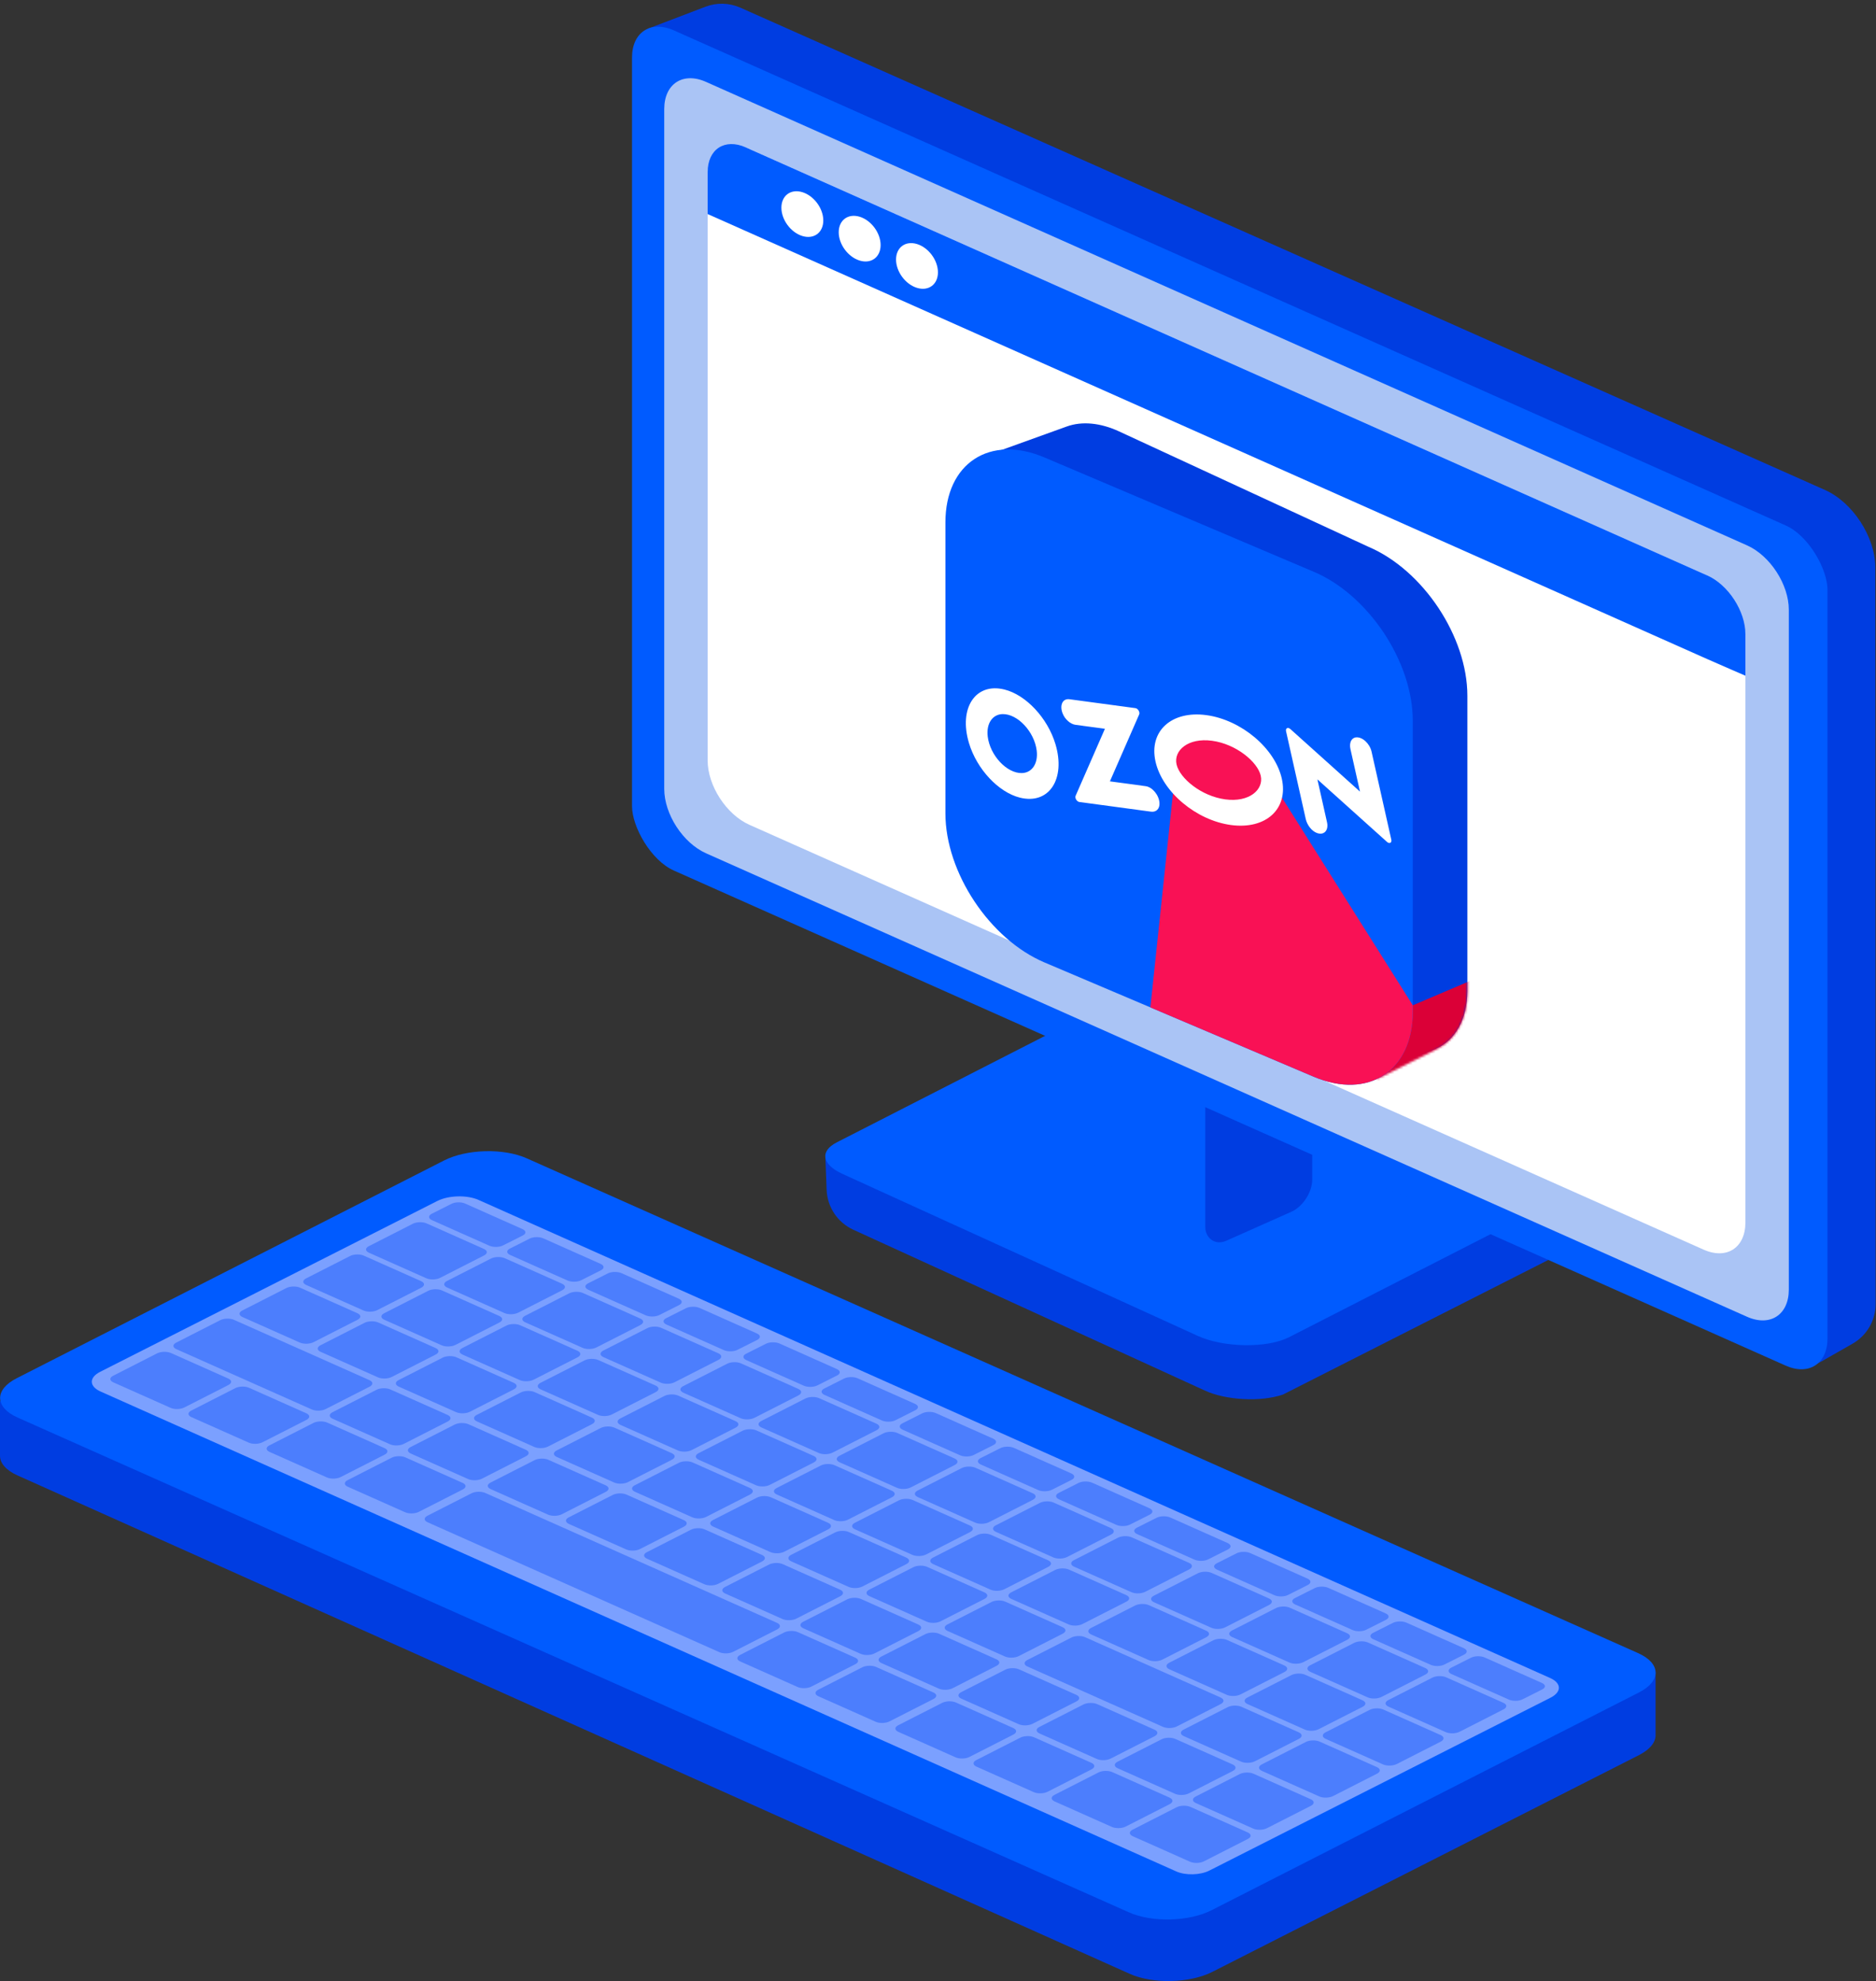 <svg width="820" height="866" viewBox="0 0 820 866" fill="none" xmlns="http://www.w3.org/2000/svg">
<rect x="0" y="0" width="820" height="866" fill="#333333" stroke="none"/>
<path d="M494.042 478.469C503.116 475.345 517.201 475.867 526.543 479.525C527.708 479.981 528.881 480.418 530.093 480.726L678.51 518.445L696.035 540.97L560.781 609.581C551.129 612.905 535.804 612.102 526.552 607.787L372.986 537.532C366.121 534.391 361.609 527.653 361.321 520.109L360.77 505.69L494.042 478.469Z" fill="#003DE1"/>
<path d="M464.247 448.98C473.778 444.106 492.757 444.374 504.093 449.542L659.43 520.364C668.413 524.459 669.463 530.296 661.909 534.158L563.432 584.515C553.901 589.388 534.922 589.12 523.585 583.952L368.249 513.131C359.265 509.035 358.216 503.198 365.769 499.336L464.247 448.98Z" fill="#005BFF"/>
<path d="M277.585 26.799C277.306 21.359 279.486 16.082 283.522 12.425L308.354 2.945C313.294 1.059 318.781 1.206 323.613 3.355L797.719 214.182C809.85 219.583 819.683 234.724 819.686 248.003C819.686 248.006 819.686 248.005 819.686 248.008C819.686 248.102 819.812 510.279 819.836 570.004C819.838 577.186 815.989 583.786 809.751 587.345L796.294 595.024C789.321 599.003 780.56 597.911 774.776 592.343L315.383 369.482C303.251 364.08 293.417 348.936 293.417 335.656L277.585 26.799Z" fill="#003DE1"/>
<rect width="75.419" height="133.102" rx="20" transform="matrix(0.914 0.407 0 -1 474.918 515.733)" fill="#005BFF"/>
<rect width="51.13" height="133.102" rx="10" transform="matrix(-0.914 0.407 0 -1 573.57 525.621)" fill="#003DE1"/>
<rect width="571.712" height="367.248" rx="20" transform="matrix(0.914 0.407 0 1 276.258 5.134)" fill="#005BFF"/>
<path d="M290.34 47.664C290.34 36.618 298.52 31.306 308.611 35.799L763.618 238.381C773.709 242.874 781.889 255.47 781.889 266.516V563.703C781.889 574.748 773.709 580.061 763.618 575.568L308.611 372.986C298.52 368.493 290.34 355.896 290.34 344.851V47.664Z" fill="#AAC4F5"/>
<path d="M309.312 77.001C309.312 65.955 317.493 60.643 327.583 65.136L744.648 250.825C754.739 255.317 762.919 267.914 762.919 278.959V534.366C762.919 545.412 754.738 550.724 744.648 546.232L327.583 360.543C317.493 356.05 309.312 343.454 309.312 332.408V77.001Z" fill="white"/>
<path d="M309.313 75.281C309.313 65.185 316.789 60.33 326.012 64.436L746.219 251.525C755.442 255.631 762.919 267.144 762.919 277.239C762.919 281.662 762.919 295.363 762.919 295.363C762.919 295.363 751.402 290.391 746.219 288.084L326.012 100.995C321.155 98.833 309.312 93.565 309.312 93.565C309.312 93.565 309.313 80.06 309.313 75.281Z" fill="#005BFF"/>
<path d="M201.126 522.796C210.994 518.431 225.883 518.233 235.493 522.339L723.656 730.911L723.655 758.529C723.655 761.712 721.043 764.822 716.378 767.193L529.975 861.904C520.107 866.918 503.925 867.324 493.854 862.81L7.645 644.925C2.755 642.733 -1.7961e-05 639.656 0 636.386L0 612.978C0 612.155 0.785 611.361 2.134 610.82L201.126 522.796Z" fill="#003DE1"/>
<path d="M194.122 507.25C203.964 502.235 220.122 501.812 230.213 506.305L715.957 722.572C726.047 727.065 726.249 734.772 716.407 739.786L529.584 834.978C519.742 839.992 503.584 840.415 493.493 835.923L7.75 619.656C-2.341 615.163 -2.543 607.456 7.299 602.441L194.122 507.25Z" fill="#005BFF"/>
<path d="M191.155 524.962C196.083 522.464 204.15 522.26 209.184 524.506L677.545 733.468C682.592 735.72 682.678 739.58 677.736 742.084L528.579 817.668C524.636 819.666 518.183 819.829 514.156 818.032L43.973 608.258C38.925 606.006 38.84 602.146 43.782 599.641L191.155 524.962Z" fill="#7BA0FF"/>
<path d="M197.377 526.191C198.974 525.387 201.628 525.341 203.305 526.088L228.357 537.242C230.034 537.988 230.099 539.245 228.503 540.049L219.829 544.414C218.232 545.217 215.578 545.264 213.901 544.517L188.849 533.363C187.172 532.616 187.107 531.359 188.703 530.556L197.377 526.191Z" fill="#4C7EFD"/>
<path d="M231.539 541.401C233.136 540.597 235.79 540.551 237.467 541.298L262.519 552.452C264.196 553.198 264.262 554.455 262.665 555.259L253.991 559.624C252.394 560.427 249.74 560.473 248.063 559.727L223.011 548.573C221.334 547.826 221.269 546.569 222.866 545.766L231.539 541.401Z" fill="#4C7EFD"/>
<path d="M265.701 556.611C267.298 555.807 269.952 555.761 271.629 556.508L296.681 567.662C298.359 568.408 298.424 569.665 296.827 570.469L288.153 574.834C286.556 575.637 283.902 575.683 282.225 574.937L257.173 563.783C255.496 563.036 255.431 561.779 257.028 560.976L265.701 556.611Z" fill="#4C7EFD"/>
<path d="M299.864 571.821C301.46 571.017 304.114 570.971 305.791 571.717L330.844 582.871C332.521 583.618 332.586 584.875 330.989 585.679L322.315 590.044C320.719 590.847 318.065 590.893 316.387 590.147L291.335 578.993C289.658 578.246 289.593 576.989 291.19 576.186L299.864 571.821Z" fill="#4C7EFD"/>
<path d="M334.785 587.369C336.382 586.565 339.036 586.519 340.713 587.265L365.765 598.419C367.442 599.166 367.507 600.423 365.91 601.226L357.237 605.592C355.64 606.395 352.986 606.441 351.309 605.695L326.257 594.541C324.579 593.794 324.514 592.537 326.111 591.734L334.785 587.369Z" fill="#4C7EFD"/>
<path d="M368.947 602.578C370.544 601.775 373.198 601.729 374.875 602.475L399.927 613.629C401.604 614.376 401.669 615.633 400.072 616.436L391.399 620.802C389.802 621.605 387.148 621.651 385.471 620.905L360.419 609.751C358.742 609.004 358.676 607.747 360.273 606.944L368.947 602.578Z" fill="#4C7EFD"/>
<path d="M403.109 617.788C404.706 616.985 407.36 616.939 409.037 617.685L434.089 628.839C435.766 629.586 435.831 630.843 434.235 631.646L425.561 636.012C423.964 636.815 421.31 636.861 419.633 636.115L394.581 624.961C392.904 624.214 392.839 622.957 394.435 622.154L403.109 617.788Z" fill="#4C7EFD"/>
<path d="M437.271 632.998C438.868 632.195 441.522 632.149 443.199 632.895L468.251 644.049C469.928 644.796 469.993 646.053 468.397 646.856L459.723 651.221C458.126 652.025 455.472 652.071 453.795 651.325L428.743 640.171C427.066 639.424 427.001 638.167 428.598 637.364L437.271 632.998Z" fill="#4C7EFD"/>
<path d="M471.433 648.208C473.03 647.405 475.684 647.359 477.361 648.105L502.413 659.259C504.091 660.006 504.156 661.263 502.559 662.066L493.885 666.431C492.288 667.235 489.634 667.281 487.957 666.535L462.905 655.381C461.228 654.634 461.163 653.377 462.76 652.574L471.433 648.208Z" fill="#4C7EFD"/>
<path d="M505.595 663.418C507.192 662.615 509.846 662.569 511.523 663.315L536.576 674.469C538.253 675.216 538.318 676.473 536.721 677.276L528.047 681.641C526.45 682.445 523.796 682.491 522.119 681.744L497.067 670.59C495.39 669.844 495.325 668.587 496.922 667.783L505.595 663.418Z" fill="#4C7EFD"/>
<path d="M540.517 678.966C542.114 678.163 544.768 678.117 546.445 678.863L571.497 690.017C573.174 690.764 573.239 692.021 571.642 692.824L562.969 697.189C561.372 697.993 558.718 698.039 557.041 697.292L531.988 686.138C530.311 685.392 530.246 684.135 531.843 683.331L540.517 678.966Z" fill="#4C7EFD"/>
<path d="M574.679 694.176C576.276 693.373 578.93 693.326 580.607 694.073L605.659 705.227C607.336 705.974 607.401 707.231 605.804 708.034L597.131 712.399C595.534 713.203 592.88 713.249 591.203 712.502L566.151 701.348C564.474 700.602 564.408 699.345 566.005 698.541L574.679 694.176Z" fill="#4C7EFD"/>
<path d="M608.841 709.386C610.438 708.583 613.092 708.536 614.769 709.283L639.821 720.437C641.498 721.184 641.563 722.441 639.966 723.244L631.293 727.609C629.696 728.413 627.042 728.459 625.365 727.712L600.313 716.558C598.636 715.812 598.57 714.555 600.167 713.751L608.841 709.386Z" fill="#4C7EFD"/>
<path d="M643.003 724.596C644.6 723.793 647.254 723.746 648.931 724.493L673.983 735.647C675.66 736.394 675.725 737.651 674.129 738.454L665.455 742.819C663.858 743.623 661.204 743.669 659.527 742.922L634.475 731.768C632.798 731.022 632.733 729.765 634.329 728.961L643.003 724.596Z" fill="#4C7EFD"/>
<path d="M180.452 534.917C182.088 534.083 184.774 534.013 186.451 534.76L211.503 545.914C213.18 546.66 213.214 547.941 211.578 548.775L192.327 558.584C190.691 559.417 188.006 559.488 186.328 558.741L161.276 547.587C159.599 546.84 159.566 545.559 161.201 544.726L180.452 534.917Z" fill="#4C7EFD"/>
<path d="M214.615 550.127C216.25 549.293 218.936 549.223 220.613 549.97L245.665 561.124C247.342 561.87 247.376 563.151 245.74 563.985L226.489 573.794C224.853 574.627 222.168 574.698 220.491 573.951L195.438 562.797C193.761 562.05 193.728 560.769 195.363 559.936L214.615 550.127Z" fill="#4C7EFD"/>
<path d="M248.777 565.337C250.412 564.503 253.098 564.433 254.775 565.18L279.827 576.334C281.504 577.08 281.538 578.361 279.902 579.195L260.651 589.004C259.015 589.837 256.33 589.907 254.653 589.161L229.6 578.007C227.923 577.26 227.89 575.979 229.526 575.146L248.777 565.337Z" fill="#4C7EFD"/>
<path d="M282.939 580.547C284.575 579.713 287.26 579.643 288.937 580.39L313.989 591.544C315.667 592.29 315.7 593.571 314.064 594.405L294.813 604.214C293.177 605.047 290.492 605.117 288.815 604.371L263.763 593.217C262.086 592.47 262.052 591.189 263.688 590.356L282.939 580.547Z" fill="#4C7EFD"/>
<path d="M317.86 596.095C319.496 595.261 322.181 595.191 323.858 595.938L348.911 607.092C350.588 607.838 350.621 609.119 348.986 609.953L329.734 619.762C328.099 620.595 325.413 620.665 323.736 619.919L298.684 608.765C297.007 608.018 296.973 606.737 298.609 605.904L317.86 596.095Z" fill="#4C7EFD"/>
<path d="M352.022 611.305C353.658 610.471 356.344 610.401 358.021 611.148L383.073 622.302C384.75 623.048 384.783 624.329 383.148 625.163L363.897 634.972C362.261 635.805 359.575 635.875 357.898 635.129L332.846 623.975C331.169 623.228 331.135 621.947 332.771 621.114L352.022 611.305Z" fill="#4C7EFD"/>
<path d="M386.184 626.515C387.82 625.681 390.506 625.611 392.183 626.358L417.235 637.512C418.912 638.258 418.946 639.539 417.31 640.373L398.059 650.182C396.423 651.015 393.737 651.085 392.06 650.339L367.008 639.185C365.331 638.438 365.298 637.157 366.933 636.324L386.184 626.515Z" fill="#4C7EFD"/>
<path d="M420.346 641.725C421.982 640.891 424.668 640.821 426.345 641.568L451.397 652.722C453.074 653.468 453.108 654.749 451.472 655.583L432.221 665.392C430.585 666.225 427.9 666.295 426.223 665.549L401.17 654.395C399.493 653.648 399.46 652.367 401.095 651.534L420.346 641.725Z" fill="#4C7EFD"/>
<path d="M454.509 656.935C456.144 656.101 458.83 656.031 460.507 656.778L485.559 667.931C487.236 668.678 487.27 669.959 485.634 670.793L466.383 680.602C464.747 681.435 462.062 681.505 460.385 680.759L435.332 669.605C433.655 668.858 433.622 667.577 435.258 666.744L454.509 656.935Z" fill="#4C7EFD"/>
<path d="M488.671 672.145C490.306 671.311 492.992 671.241 494.669 671.987L519.721 683.141C521.398 683.888 521.432 685.169 519.796 686.003L500.545 695.811C498.909 696.645 496.224 696.715 494.547 695.969L469.495 684.815C467.817 684.068 467.784 682.787 469.42 681.953L488.671 672.145Z" fill="#4C7EFD"/>
<path d="M523.592 687.693C525.228 686.859 527.913 686.789 529.59 687.535L554.643 698.689C556.32 699.436 556.353 700.717 554.718 701.55L535.466 711.359C533.831 712.193 531.145 712.263 529.468 711.516L504.416 700.363C502.739 699.616 502.705 698.335 504.341 697.501L523.592 687.693Z" fill="#4C7EFD"/>
<path d="M557.754 702.902C559.39 702.069 562.075 701.999 563.753 702.745L588.805 713.899C590.482 714.646 590.515 715.927 588.88 716.76L569.629 726.569C567.993 727.403 565.307 727.473 563.63 726.726L538.578 715.572C536.901 714.826 536.867 713.545 538.503 712.711L557.754 702.902Z" fill="#4C7EFD"/>
<path d="M591.916 718.112C593.552 717.279 596.238 717.209 597.915 717.955L622.967 729.109C624.644 729.856 624.677 731.137 623.042 731.97L603.791 741.779C602.155 742.613 599.469 742.683 597.792 741.936L572.74 730.782C571.063 730.036 571.029 728.755 572.665 727.921L591.916 718.112Z" fill="#4C7EFD"/>
<path d="M626.078 733.322C627.714 732.489 630.4 732.419 632.077 733.165L657.129 744.319C658.806 745.066 658.84 746.347 657.204 747.18L637.953 756.989C636.317 757.823 633.631 757.893 631.954 757.146L606.902 745.992C605.225 745.246 605.192 743.965 606.827 743.131L626.078 733.322Z" fill="#4C7EFD"/>
<path d="M153.014 549.012C154.65 548.178 157.335 548.108 159.012 548.855L184.065 560.009C185.742 560.755 185.775 562.036 184.139 562.87L164.888 572.679C163.253 573.512 160.567 573.582 158.89 572.836L133.838 561.682C132.161 560.935 132.127 559.654 133.763 558.821L153.014 549.012Z" fill="#4C7EFD"/>
<path d="M187.176 564.222C188.812 563.388 191.497 563.318 193.174 564.065L218.227 575.219C219.904 575.965 219.937 577.246 218.302 578.08L199.05 587.889C197.415 588.722 194.729 588.792 193.052 588.046L168 576.892C166.323 576.145 166.289 574.864 167.925 574.031L187.176 564.222Z" fill="#4C7EFD"/>
<path d="M221.338 579.432C222.974 578.598 225.66 578.528 227.337 579.275L252.389 590.428C254.066 591.175 254.099 592.456 252.464 593.29L233.213 603.099C231.577 603.932 228.891 604.002 227.214 603.256L202.162 592.102C200.485 591.355 200.451 590.074 202.087 589.241L221.338 579.432Z" fill="#4C7EFD"/>
<path d="M255.5 594.642C257.136 593.808 259.822 593.738 261.499 594.484L286.551 605.638C288.228 606.385 288.262 607.666 286.626 608.5L267.375 618.308C265.739 619.142 263.053 619.212 261.376 618.466L236.324 607.312C234.647 606.565 234.614 605.284 236.249 604.451L255.5 594.642Z" fill="#4C7EFD"/>
<path d="M290.422 610.19C292.057 609.356 294.743 609.286 296.42 610.032L321.472 621.186C323.149 621.933 323.183 623.214 321.547 624.047L302.296 633.856C300.66 634.69 297.975 634.76 296.298 634.014L271.245 622.86C269.568 622.113 269.535 620.832 271.171 619.998L290.422 610.19Z" fill="#4C7EFD"/>
<path d="M324.584 625.399C326.22 624.566 328.905 624.496 330.582 625.242L355.634 636.396C357.311 637.143 357.345 638.424 355.709 639.257L336.458 649.066C334.822 649.9 332.137 649.97 330.46 649.223L305.408 638.069C303.73 637.323 303.697 636.042 305.333 635.208L324.584 625.399Z" fill="#4C7EFD"/>
<path d="M358.746 640.609C360.382 639.776 363.067 639.706 364.744 640.452L389.797 651.606C391.474 652.353 391.507 653.634 389.871 654.467L370.62 664.276C368.985 665.11 366.299 665.18 364.622 664.433L339.57 653.279C337.893 652.533 337.859 651.252 339.495 650.418L358.746 640.609Z" fill="#4C7EFD"/>
<path d="M392.908 655.819C394.544 654.986 397.229 654.916 398.906 655.662L423.959 666.816C425.636 667.563 425.669 668.844 424.034 669.677L404.782 679.486C403.147 680.32 400.461 680.39 398.784 679.643L373.732 668.489C372.055 667.743 372.021 666.462 373.657 665.628L392.908 655.819Z" fill="#4C7EFD"/>
<path d="M427.07 671.029C428.706 670.196 431.391 670.126 433.069 670.872L458.121 682.026C459.798 682.773 459.831 684.054 458.196 684.887L438.945 694.696C437.309 695.53 434.623 695.6 432.946 694.853L407.894 683.699C406.217 682.953 406.183 681.672 407.819 680.838L427.07 671.029Z" fill="#4C7EFD"/>
<path d="M461.232 686.239C462.868 685.406 465.554 685.336 467.231 686.082L492.283 697.236C493.96 697.983 493.994 699.264 492.358 700.097L473.107 709.906C471.471 710.74 468.785 710.81 467.108 710.063L442.056 698.909C440.379 698.163 440.345 696.882 441.981 696.048L461.232 686.239Z" fill="#4C7EFD"/>
<path d="M496.154 701.787C497.789 700.954 500.475 700.884 502.152 701.63L527.204 712.784C528.881 713.531 528.915 714.812 527.279 715.645L508.028 725.454C506.392 726.288 503.707 726.358 502.03 725.611L476.977 714.457C475.3 713.711 475.267 712.43 476.902 711.596L496.154 701.787Z" fill="#4C7EFD"/>
<path d="M530.316 716.997C531.951 716.164 534.637 716.093 536.314 716.84L561.366 727.994C563.043 728.741 563.077 730.022 561.441 730.855L542.19 740.664C540.554 741.498 537.869 741.568 536.192 740.821L511.14 729.667C509.462 728.921 509.429 727.64 511.065 726.806L530.316 716.997Z" fill="#4C7EFD"/>
<path d="M564.478 732.207C566.114 731.374 568.799 731.303 570.476 732.05L595.528 743.204C597.206 743.951 597.239 745.232 595.603 746.065L576.352 755.874C574.717 756.708 572.031 756.778 570.354 756.031L545.302 744.877C543.625 744.131 543.591 742.85 545.227 742.016L564.478 732.207Z" fill="#4C7EFD"/>
<path d="M598.64 747.417C600.276 746.584 602.961 746.513 604.638 747.26L629.691 758.414C631.368 759.161 631.401 760.442 629.766 761.275L610.514 771.084C608.879 771.918 606.193 771.988 604.516 771.241L579.464 760.087C577.787 759.34 577.753 758.06 579.389 757.226L598.64 747.417Z" fill="#4C7EFD"/>
<path d="M125.161 563.022C126.797 562.188 129.482 562.118 131.159 562.865L156.212 574.019C157.889 574.765 157.922 576.046 156.287 576.88L137.035 586.689C135.4 587.522 132.714 587.592 131.037 586.846L105.985 575.692C104.308 574.945 104.274 573.664 105.91 572.831L125.161 563.022Z" fill="#4C7EFD"/>
<path d="M159.323 578.232C160.959 577.398 163.644 577.328 165.322 578.075L190.374 589.229C192.051 589.975 192.084 591.256 190.449 592.09L171.198 601.899C169.562 602.732 166.876 602.802 165.199 602.056L140.147 590.902C138.47 590.155 138.436 588.874 140.072 588.041L159.323 578.232Z" fill="#4C7EFD"/>
<path d="M193.485 593.442C195.121 592.608 197.807 592.538 199.484 593.285L224.536 604.439C226.213 605.185 226.247 606.466 224.611 607.3L205.36 617.109C203.724 617.942 201.038 618.012 199.361 617.266L174.309 606.112C172.632 605.365 172.598 604.084 174.234 603.251L193.485 593.442Z" fill="#4C7EFD"/>
<path d="M227.647 608.652C229.283 607.818 231.969 607.748 233.646 608.495L258.698 619.649C260.375 620.395 260.409 621.676 258.773 622.51L239.522 632.319C237.886 633.152 235.201 633.222 233.523 632.476L208.471 621.322C206.794 620.575 206.761 619.294 208.396 618.461L227.647 608.652Z" fill="#4C7EFD"/>
<path d="M262.569 624.2C264.204 623.366 266.89 623.296 268.567 624.043L293.619 635.197C295.296 635.943 295.33 637.224 293.694 638.058L274.443 647.867C272.807 648.7 270.122 648.77 268.445 648.024L243.393 636.87C241.715 636.123 241.682 634.842 243.318 634.009L262.569 624.2Z" fill="#4C7EFD"/>
<path d="M296.731 639.41C298.367 638.576 301.052 638.506 302.729 639.253L327.781 650.406C329.459 651.153 329.492 652.434 327.856 653.268L308.605 663.077C306.97 663.91 304.284 663.98 302.607 663.234L277.555 652.08C275.878 651.333 275.844 650.052 277.48 649.219L296.731 639.41Z" fill="#4C7EFD"/>
<path d="M330.893 654.62C332.529 653.786 335.214 653.716 336.891 654.462L361.944 665.616C363.621 666.363 363.654 667.644 362.019 668.478L342.767 678.286C341.132 679.12 338.446 679.19 336.769 678.444L311.717 667.29C310.04 666.543 310.006 665.262 311.642 664.428L330.893 654.62Z" fill="#4C7EFD"/>
<path d="M365.055 669.83C366.691 668.996 369.376 668.926 371.053 669.672L396.106 680.826C397.783 681.573 397.816 682.854 396.181 683.687L376.93 693.496C375.294 694.33 372.608 694.4 370.931 693.654L345.879 682.5C344.202 681.753 344.168 680.472 345.804 679.638L365.055 669.83Z" fill="#4C7EFD"/>
<path d="M399.217 685.039C400.853 684.206 403.539 684.136 405.216 684.882L430.268 696.036C431.945 696.783 431.978 698.064 430.343 698.897L411.092 708.706C409.456 709.54 406.77 709.61 405.093 708.863L380.041 697.709C378.364 696.963 378.33 695.682 379.966 694.848L399.217 685.039Z" fill="#4C7EFD"/>
<path d="M433.379 700.249C435.015 699.416 437.701 699.346 439.378 700.092L464.43 711.246C466.107 711.993 466.141 713.274 464.505 714.107L445.254 723.916C443.618 724.75 440.933 724.82 439.255 724.073L414.203 712.919C412.526 712.173 412.493 710.892 414.128 710.058L433.379 700.249Z" fill="#4C7EFD"/>
<path d="M468.301 715.797C469.936 714.964 472.622 714.894 474.299 715.64L533.513 742.004C535.19 742.751 535.224 744.032 533.588 744.865L514.337 754.674C512.702 755.508 510.016 755.578 508.339 754.831L449.124 728.467C447.447 727.721 447.414 726.44 449.05 725.606L468.301 715.797Z" fill="#4C7EFD"/>
<path d="M536.625 746.217C538.261 745.384 540.946 745.314 542.623 746.06L567.676 757.214C569.353 757.961 569.386 759.242 567.75 760.075L548.499 769.884C546.864 770.718 544.178 770.788 542.501 770.041L517.449 758.887C515.772 758.141 515.738 756.86 517.374 756.026L536.625 746.217Z" fill="#4C7EFD"/>
<path d="M570.787 761.427C572.423 760.594 575.108 760.524 576.785 761.27L601.838 772.424C603.515 773.171 603.548 774.452 601.913 775.285L582.661 785.094C581.026 785.928 578.34 785.998 576.663 785.251L551.611 774.097C549.934 773.351 549.9 772.07 551.536 771.236L570.787 761.427Z" fill="#4C7EFD"/>
<path d="M96.26 577.067C97.896 576.233 100.582 576.163 102.259 576.91L161.473 603.274C163.15 604.02 163.184 605.301 161.548 606.135L142.297 615.944C140.661 616.777 137.976 616.848 136.298 616.101L77.084 589.737C75.407 588.99 75.374 587.709 77.009 586.876L96.26 577.067Z" fill="#4C7EFD"/>
<path d="M164.585 607.487C166.22 606.653 168.906 606.583 170.583 607.33L195.635 618.484C197.312 619.23 197.346 620.511 195.71 621.345L176.459 631.154C174.823 631.987 172.138 632.058 170.461 631.311L145.408 620.157C143.731 619.41 143.698 618.129 145.333 617.296L164.585 607.487Z" fill="#4C7EFD"/>
<path d="M198.747 622.697C200.382 621.863 203.068 621.793 204.745 622.54L229.797 633.694C231.474 634.44 231.508 635.721 229.872 636.555L210.621 646.364C208.985 647.197 206.3 647.267 204.623 646.521L179.571 635.367C177.893 634.62 177.86 633.339 179.496 632.506L198.747 622.697Z" fill="#4C7EFD"/>
<path d="M233.668 638.245C235.304 637.411 237.989 637.341 239.666 638.088L264.719 649.242C266.396 649.988 266.429 651.269 264.794 652.103L245.542 661.912C243.907 662.745 241.221 662.815 239.544 662.069L214.492 650.915C212.815 650.168 212.781 648.887 214.417 648.054L233.668 638.245Z" fill="#4C7EFD"/>
<path d="M267.83 653.455C269.466 652.621 272.151 652.551 273.828 653.298L298.881 664.452C300.558 665.198 300.591 666.479 298.956 667.313L279.704 677.122C278.069 677.955 275.383 678.025 273.706 677.279L248.654 666.125C246.977 665.378 246.943 664.097 248.579 663.264L267.83 653.455Z" fill="#4C7EFD"/>
<path d="M301.992 668.665C303.628 667.831 306.314 667.761 307.991 668.508L333.043 679.662C334.72 680.408 334.753 681.689 333.118 682.523L313.867 692.332C312.231 693.165 309.545 693.235 307.868 692.489L282.816 681.335C281.139 680.588 281.105 679.307 282.741 678.474L301.992 668.665Z" fill="#4C7EFD"/>
<path d="M336.154 683.875C337.79 683.041 340.476 682.971 342.153 683.718L367.205 694.872C368.882 695.618 368.916 696.899 367.28 697.733L348.029 707.542C346.393 708.375 343.708 708.445 342.03 707.699L316.978 696.545C315.301 695.798 315.268 694.517 316.903 693.684L336.154 683.875Z" fill="#4C7EFD"/>
<path d="M370.317 699.085C371.952 698.251 374.638 698.181 376.315 698.928L401.367 710.082C403.044 710.828 403.078 712.109 401.442 712.943L382.191 722.752C380.555 723.585 377.87 723.655 376.193 722.909L351.14 711.755C349.463 711.008 349.43 709.727 351.065 708.894L370.317 699.085Z" fill="#4C7EFD"/>
<path d="M404.479 714.295C406.114 713.461 408.8 713.391 410.477 714.137L435.529 725.291C437.206 726.038 437.24 727.319 435.604 728.153L416.353 737.961C414.717 738.795 412.032 738.865 410.355 738.119L385.302 726.965C383.625 726.218 383.592 724.937 385.228 724.104L404.479 714.295Z" fill="#4C7EFD"/>
<path d="M439.4 729.843C441.036 729.009 443.721 728.939 445.398 729.685L470.451 740.839C472.128 741.586 472.161 742.867 470.525 743.701L451.274 753.509C449.639 754.343 446.953 754.413 445.276 753.667L420.224 742.513C418.547 741.766 418.513 740.485 420.149 739.651L439.4 729.843Z" fill="#4C7EFD"/>
<path d="M473.562 745.052C475.198 744.219 477.883 744.149 479.56 744.895L504.613 756.049C506.29 756.796 506.323 758.077 504.688 758.91L485.436 768.719C483.801 769.553 481.115 769.623 479.438 768.876L454.386 757.723C452.709 756.976 452.675 755.695 454.311 754.861L473.562 745.052Z" fill="#4C7EFD"/>
<path d="M507.724 760.262C509.36 759.429 512.046 759.359 513.723 760.105L538.775 771.259C540.452 772.006 540.485 773.287 538.85 774.12L519.599 783.929C517.963 784.763 515.277 784.833 513.6 784.086L488.548 772.932C486.871 772.186 486.837 770.905 488.473 770.071L507.724 760.262Z" fill="#4C7EFD"/>
<path d="M541.886 775.472C543.522 774.639 546.208 774.569 547.885 775.315L572.937 786.469C574.614 787.216 574.648 788.497 573.012 789.33L553.761 799.139C552.125 799.973 549.439 800.043 547.762 799.296L522.71 788.142C521.033 787.396 521 786.115 522.635 785.281L541.886 775.472Z" fill="#4C7EFD"/>
<path d="M68.685 591.563C70.321 590.729 73.006 590.659 74.683 591.406L99.736 602.56C101.413 603.306 101.446 604.587 99.811 605.421L80.559 615.23C78.924 616.063 76.238 616.133 74.561 615.387L49.509 604.233C47.832 603.486 47.798 602.205 49.434 601.372L68.685 591.563Z" fill="#4C7EFD"/>
<path d="M102.847 606.773C104.483 605.939 107.169 605.869 108.846 606.616L133.898 617.77C135.575 618.516 135.609 619.797 133.973 620.631L114.722 630.44C113.086 631.273 110.4 631.343 108.723 630.597L83.671 619.443C81.994 618.696 81.96 617.415 83.596 616.582L102.847 606.773Z" fill="#4C7EFD"/>
<path d="M137.009 621.983C138.645 621.149 141.331 621.079 143.008 621.826L168.06 632.98C169.737 633.726 169.771 635.007 168.135 635.841L148.884 645.65C147.248 646.483 144.563 646.553 142.885 645.807L117.833 634.653C116.156 633.906 116.123 632.625 117.758 631.792L137.009 621.983Z" fill="#4C7EFD"/>
<path d="M171.172 637.193C172.807 636.359 175.493 636.289 177.17 637.036L202.222 648.19C203.899 648.936 203.933 650.217 202.297 651.051L183.046 660.86C181.41 661.693 178.725 661.763 177.048 661.017L151.995 649.863C150.318 649.116 150.285 647.835 151.92 647.002L171.172 637.193Z" fill="#4C7EFD"/>
<path d="M206.093 652.741C207.729 651.907 210.414 651.837 212.091 652.584L339.63 709.367C341.307 710.114 341.34 711.395 339.705 712.228L320.454 722.037C318.818 722.871 316.132 722.941 314.455 722.194L186.917 665.411C185.24 664.664 185.206 663.383 186.842 662.55L206.093 652.741Z" fill="#4C7EFD"/>
<path d="M342.741 713.58C344.377 712.747 347.063 712.677 348.74 713.423L373.792 724.577C375.469 725.324 375.503 726.605 373.867 727.438L354.616 737.247C352.98 738.081 350.294 738.151 348.617 737.404L323.565 726.25C321.888 725.504 321.855 724.223 323.49 723.389L342.741 713.58Z" fill="#4C7EFD"/>
<path d="M376.904 728.79C378.539 727.957 381.225 727.887 382.902 728.633L407.954 739.787C409.631 740.534 409.665 741.815 408.029 742.648L388.778 752.457C387.142 753.291 384.457 753.361 382.78 752.614L357.727 741.46C356.05 740.714 356.017 739.433 357.652 738.599L376.904 728.79Z" fill="#4C7EFD"/>
<path d="M411.825 744.338C413.461 743.505 416.146 743.435 417.823 744.181L442.875 755.335C444.552 756.082 444.586 757.363 442.95 758.196L423.699 768.005C422.063 768.839 419.378 768.909 417.701 768.162L392.649 757.008C390.971 756.262 390.938 754.981 392.574 754.147L411.825 744.338Z" fill="#4C7EFD"/>
<path d="M445.987 759.548C447.623 758.715 450.308 758.645 451.985 759.391L477.038 770.545C478.715 771.292 478.748 772.573 477.112 773.406L457.861 783.215C456.226 784.049 453.54 784.119 451.863 783.372L426.811 772.218C425.134 771.472 425.1 770.191 426.736 769.357L445.987 759.548Z" fill="#4C7EFD"/>
<path d="M480.149 774.758C481.785 773.925 484.47 773.855 486.147 774.601L511.2 785.755C512.877 786.502 512.91 787.783 511.275 788.616L492.023 798.425C490.388 799.259 487.702 799.329 486.025 798.582L460.973 787.428C459.296 786.682 459.262 785.401 460.898 784.567L480.149 774.758Z" fill="#4C7EFD"/>
<path d="M514.311 789.968C515.947 789.135 518.633 789.065 520.31 789.811L545.362 800.965C547.039 801.712 547.072 802.993 545.437 803.826L526.186 813.635C524.55 814.469 521.864 814.539 520.187 813.792L495.135 802.638C493.458 801.892 493.424 800.611 495.06 799.777L514.311 789.968Z" fill="#4C7EFD"/>
<g clip-path="url(#clip0_416_2085)">
<path d="M598.108 238.993L489.153 188.577C480.973 184.791 472.929 184.034 466.294 186.426L431.266 199.051L437.103 344.619C437.103 370.447 456.481 399.61 480.384 409.756L601.031 469.236L626.921 458.74C636.039 455.043 641.389 445.56 641.389 433.095V304.13C641.389 278.302 622.011 249.139 598.108 238.993Z" fill="#003DE1"/>
<mask id="mask0_416_2085" style="mask-type:alpha" maskUnits="userSpaceOnUse" x="431" y="182" width="211" height="290">
<path d="M598.108 237.992L482.871 185.842C473.847 181.758 465.052 181.381 458.156 184.783L431.266 198.051L437.103 343.618C437.103 369.446 456.481 398.609 480.384 408.756L602.322 471.508L628.47 458.366C636.667 454.246 641.389 445.131 641.389 433.423V303.13C641.389 277.302 622.011 248.139 598.108 237.992Z" fill="#003DE1"/>
</mask>
<g mask="url(#mask0_416_2085)">
<path d="M642.693 428.715L616.153 440.024L595.844 476.027L640.847 455.256L642.693 428.715Z" fill="#DB0037"/>
</g>
<path fill-rule="evenodd" clip-rule="evenodd" d="M470.509 325.989C463.943 326.135 456.608 318.289 455.595 310.037C454.905 304.412 457.617 300.312 462.092 300.213C468.658 300.067 475.993 307.913 477.006 316.164C477.696 321.79 474.984 325.89 470.509 325.989ZM462.931 289.472C450.242 286.301 442.787 297.573 447.419 312.929C450.846 324.293 460.279 334.382 469.669 336.729C482.359 339.9 489.814 328.628 485.182 313.272C481.755 301.909 472.321 291.819 462.931 289.472Z" fill="white"/>
<path fill-rule="evenodd" clip-rule="evenodd" d="M491.299 293.714C488.447 293.329 486.907 296.174 488.304 299.842C489.329 302.532 491.765 304.603 493.977 304.902L506.822 306.635L494.011 335.929C493.591 336.89 494.546 338.482 495.632 338.629L526.987 342.86C529.199 343.158 530.829 341.635 530.673 339.062C530.46 335.554 527.508 332.103 524.656 331.719L509.006 329.607L521.807 300.334C522.231 299.364 521.267 297.758 520.171 297.61L491.299 293.714Z" fill="white"/>
<path fill-rule="evenodd" clip-rule="evenodd" d="M551.148 300.658C535.905 298.601 525.96 307.687 528.937 320.953C531.913 334.218 546.683 346.64 561.926 348.697C577.169 350.753 587.115 341.668 584.138 328.402C581.162 315.137 566.392 302.716 551.148 300.658ZM553.663 311.869C564.195 313.29 573.581 321.115 574.937 327.16C576.294 333.207 569.942 338.907 559.411 337.486C548.88 336.065 539.493 328.24 538.137 322.194C536.781 316.148 543.132 310.448 553.663 311.869Z" fill="white"/>
</g>
<g clip-path="url(#clip1_416_2085)">
<path d="M574.247 249.924L456.523 199.953C432.62 189.807 413.242 202.519 413.242 228.347V355.55C413.242 381.378 432.62 410.541 456.523 420.688L574.247 470.658C598.15 480.805 617.528 468.092 617.528 442.264V315.061C617.528 289.233 598.15 260.07 574.247 249.924Z" fill="#005BFF"/>
<path fill-rule="evenodd" clip-rule="evenodd" d="M617.527 439.422L555.122 340.394L551.883 327.518L529.693 316.449L511.14 322.02L513.951 334.98L502.836 440.346L574.246 470.658C598.149 480.804 617.527 468.092 617.527 442.264V439.422Z" fill="#F91155"/>
<path fill-rule="evenodd" clip-rule="evenodd" d="M446.645 337.921C440.08 338.066 432.745 330.22 431.732 321.968C431.042 316.344 433.753 312.244 438.229 312.145C444.795 311.999 452.13 319.845 453.143 328.096C453.833 333.721 451.121 337.821 446.645 337.921ZM439.068 301.404C426.379 298.233 418.924 309.505 423.556 324.86C426.983 336.225 436.416 346.314 445.806 348.66C458.496 351.832 465.95 340.56 461.319 325.204C457.891 313.84 448.458 303.75 439.068 301.404Z" fill="white"/>
<path fill-rule="evenodd" clip-rule="evenodd" d="M467.436 305.645C464.583 305.26 463.044 308.106 464.441 311.774C465.466 314.464 467.902 316.535 470.114 316.833L482.959 318.567L470.148 347.861C469.727 348.822 470.683 350.413 471.769 350.56L503.124 354.791C505.336 355.09 506.966 353.567 506.81 350.994C506.597 347.486 503.645 344.035 500.792 343.651L485.143 341.538L497.944 312.266C498.368 311.295 497.404 309.69 496.308 309.542L467.436 305.645Z" fill="white"/>
<path fill-rule="evenodd" clip-rule="evenodd" d="M592.646 322.324C590.62 322.579 589.686 324.79 590.279 327.436L594.45 346.023L564.015 318.677C562.953 317.724 561.835 318.3 562.136 319.644L570.745 358.018C571.339 360.664 573.355 363.274 575.626 364.108C578.793 365.273 580.818 362.894 580.038 359.416L575.833 340.671L606.268 368.017C607.328 368.97 608.447 368.394 608.145 367.05L599.505 328.537C598.725 325.059 595.471 321.967 592.646 322.324Z" fill="white"/>
<path fill-rule="evenodd" clip-rule="evenodd" d="M527.285 312.59C512.042 310.533 502.097 319.619 505.073 332.885C508.05 346.15 522.819 358.571 538.063 360.628C553.306 362.685 563.251 353.599 560.274 340.334C557.298 327.068 542.529 314.647 527.285 312.59ZM529.8 323.801C540.331 325.222 549.718 333.046 551.074 339.092C552.43 345.138 546.079 350.839 535.548 349.417C525.017 347.997 515.63 340.172 514.274 334.126C512.917 328.08 519.269 322.38 529.8 323.801Z" fill="white"/>
</g>
<circle cx="9.579" cy="9.579" r="9.579" transform="matrix(0.956 0.292 0 1 341.547 81.206)" fill="white"/>
<circle cx="9.579" cy="9.579" r="9.579" transform="matrix(0.956 0.292 0 1 366.602 91.944)" fill="white"/>
<circle cx="9.579" cy="9.579" r="9.579" transform="matrix(0.956 0.292 0 1 391.66 103.875)" fill="white"/>
<defs>
<clipPath id="clip0_416_2085">
<rect width="282.18" height="255.058" fill="white" transform="matrix(0.921 0.391 0 1 398.98 145.767)"/>
</clipPath>
<clipPath id="clip1_416_2085">
<rect width="221.928" height="220.734" fill="white" transform="matrix(0.921 0.391 0 1 413.242 181.582)"/>
</clipPath>
</defs>
</svg>
